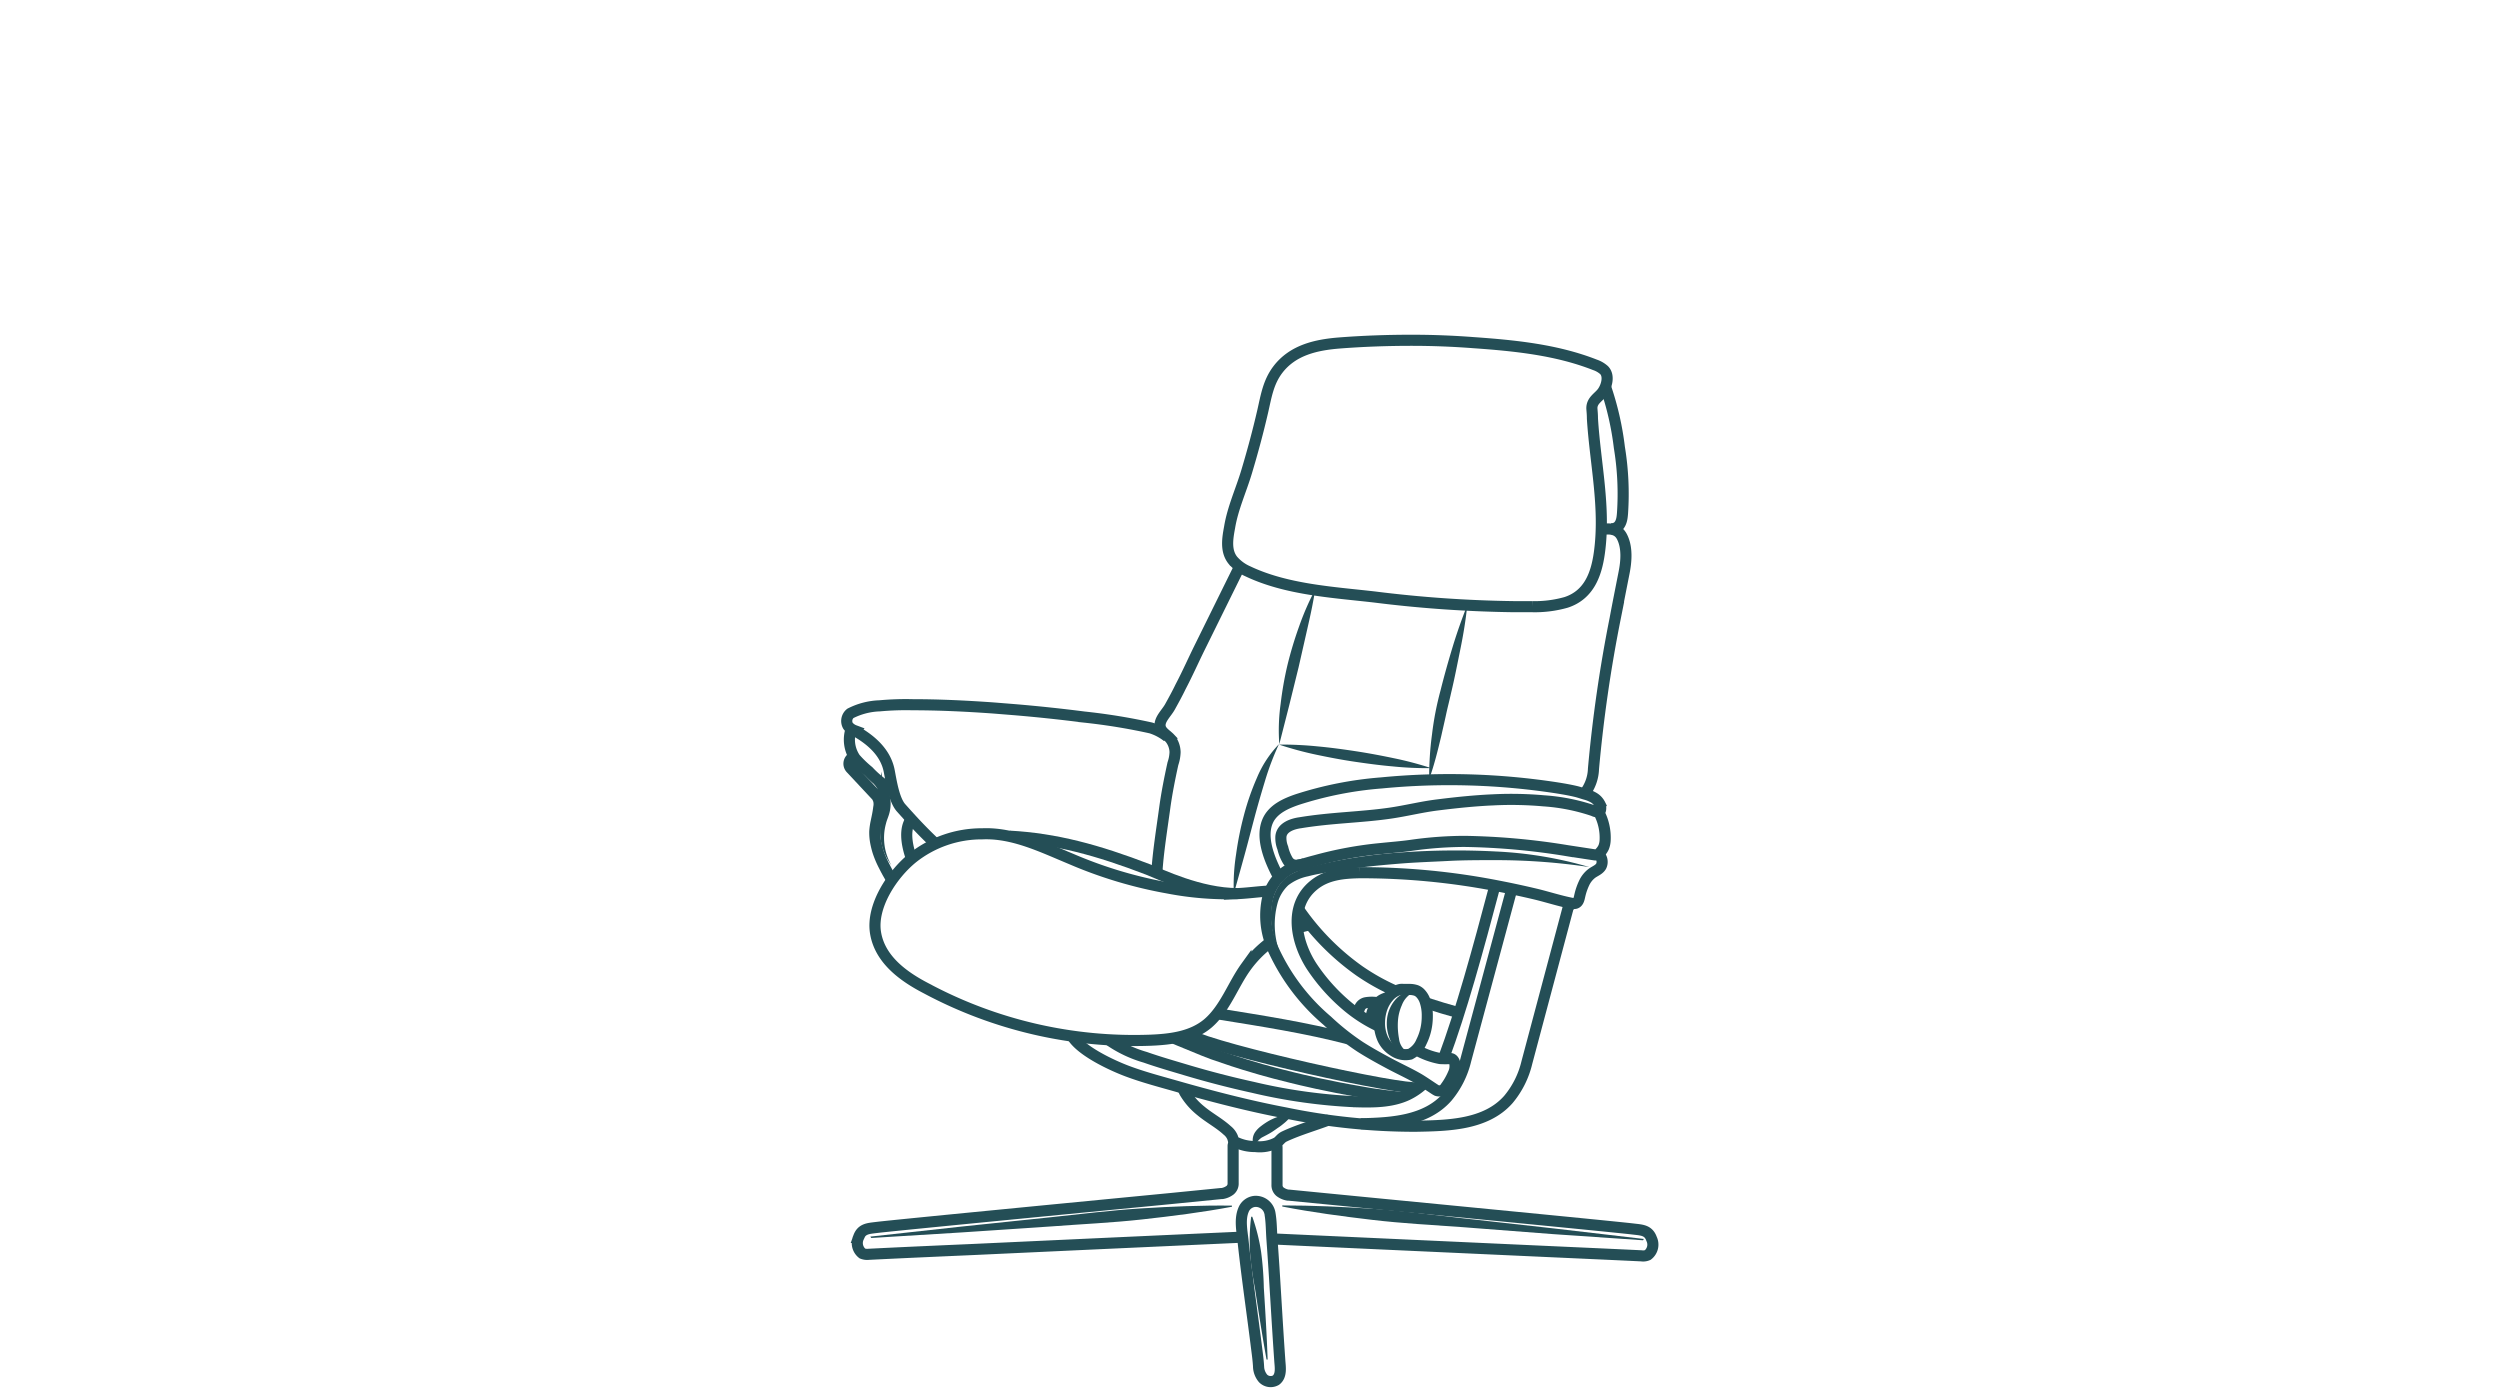 <svg id="Layer_1" data-name="Layer 1" xmlns="http://www.w3.org/2000/svg" viewBox="0 0 360 200"><defs><style>.cls-1{fill:none;stroke:#244e56;stroke-miterlimit:10;stroke-width:1.6px;}.cls-2{fill:#244e56;}</style></defs><path class="cls-1" d="M183.56,164.69a.62.62,0,0,1,.33.55v5.36a1.23,1.23,0,0,0,.42,1,2.56,2.56,0,0,0,1.17.5l.13,0,7.25.71c5.42.54,39.39,3.81,42.41,4.18,1.19.14,2.12.16,2.56,1.42a1.89,1.89,0,0,1-.55,2.31,1.65,1.65,0,0,1-.91.12c-5-.24-10-.46-15-.69l-17.73-.81-15.31-.7-5.19-.24"/><path class="cls-1" d="M226,130,219.87,153a12.92,12.92,0,0,1-2.66,5.32c-3.27,3.72-8.82,3.77-13.38,3.86a91.85,91.85,0,0,1-18.77-1.93c-5.27-1-10.72-2.42-15.88-3.9-2.29-.65-4.6-1.26-6.84-2.1s-6.62-2.88-7.93-5"/><path class="cls-1" d="M195.94,161.82c4.36-.09,9.41-.36,12.47-3.85a12.94,12.94,0,0,0,2.66-5.31L217.71,128"/><path class="cls-1" d="M207.87,152.41c2.52-6.77,4.87-15.31,7.41-24.91"/><path class="cls-1" d="M205.17,155.9a9.43,9.43,0,0,1-2.48,1.75c-2.3,1.09-5,1.07-7.5,1a79.46,79.46,0,0,1-14.8-2.08q-4.81-1.06-9.54-2.47c-2-.6-4-1.17-5.93-1.85a17.53,17.53,0,0,1-5.22-2.48"/><path class="cls-2" d="M203.56,142.88a3.36,3.36,0,0,0-1.69,1.86,6.64,6.64,0,0,0-.57,2.34,10.34,10.34,0,0,0,.16,2.49,2.56,2.56,0,0,0,1.34,2,1.7,1.7,0,0,1-1.5-.32,3.67,3.67,0,0,1-1-1.25,6,6,0,0,1-.59-3,5.1,5.1,0,0,1,1.12-2.92,3.61,3.61,0,0,1,1.22-1A2,2,0,0,1,203.56,142.88Z"/><path class="cls-1" d="M205.51,146.93a8,8,0,0,1-.82,3.08,3.57,3.57,0,0,1-1.63,1.79,3.07,3.07,0,0,1-2.43-.49,4.06,4.06,0,0,1-1.5-1.68,5.53,5.53,0,0,1-.48-2.5,6.31,6.31,0,0,1,.37-2,5,5,0,0,1,.89-1.54,3.36,3.36,0,0,1,1.21-.94,3.27,3.27,0,0,1,.53-.17,2.46,2.46,0,0,1,.47,0l.87,0a3,3,0,0,1,.94.15,1.77,1.77,0,0,1,.55.35,3.08,3.08,0,0,1,.76,1.28,6.39,6.39,0,0,1,.29,1.85C205.53,146.42,205.53,146.68,205.51,146.93Z"/><path class="cls-1" d="M197.43,147.15c0-.12,0-.23,0-.35a3.34,3.34,0,0,1,1-2.38,2.79,2.79,0,0,1,1.55-.79"/><path class="cls-1" d="M195.53,146.05a4.74,4.74,0,0,1,.26-.91,1.21,1.21,0,0,1,.91-.75,5.27,5.27,0,0,1,1.68,0"/><path class="cls-1" d="M122.59,104.91a4.77,4.77,0,0,0,.55,4.29,16.14,16.14,0,0,0,1.93,1.86,14.77,14.77,0,0,0,3.59,2.81"/><path class="cls-1" d="M134.72,121.51c-2-1.9-3.17-3.17-5-5.22-1-1.18-1.39-3.82-1.67-5.26-.51-2.69-2.66-4.54-5-5.83a2.17,2.17,0,0,1-.93-.67,1.41,1.41,0,0,1,.33-1.8,10,10,0,0,1,4.22-1.09,41.36,41.36,0,0,1,4.72-.16c3.86,0,7.71.19,11.56.46l3.12.25q5,.42,10,1.06a87,87,0,0,1,9.65,1.57,7.41,7.41,0,0,1,2.39,1.26"/><path class="cls-1" d="M123,109a1,1,0,0,0-.49,1.64l3.74,4a2.37,2.37,0,0,1,.29.65,2.4,2.4,0,0,1,0,1c-.1.83-.23,1.35-.36,2a9.44,9.44,0,0,0-.21,1.43,7.56,7.56,0,0,0,.12,1.52,12.18,12.18,0,0,0,.33,1.35,13.64,13.64,0,0,0,.9,2.12c.37.75.73,1.36,1.15,2.07"/><path class="cls-1" d="M131.27,123.68c-.6-1.67-1-3.65-.41-5.09a4.43,4.43,0,0,1,.34-.69"/><path class="cls-1" d="M187.77,124.42a6.46,6.46,0,0,0-5.2,4.78,11.56,11.56,0,0,0,.55,7,29.52,29.52,0,0,0,8,10.78,35.1,35.1,0,0,0,4.74,3.76c1.38.88,2.82,1.67,4.26,2.44s2.89,1.42,4.28,2.24c.72.44,1.41.92,2.11,1.38a4.23,4.23,0,0,0,.4.24,1.06,1.06,0,0,0,1.26-.5,9.36,9.36,0,0,0,1.1-1.92,2.5,2.5,0,0,0,.24-1.4c-.06-.37-.27-.78-.67-.79a12,12,0,0,1-1.47,0,10.8,10.8,0,0,1-3.39-1.24"/><path class="cls-1" d="M198.58,147.8a20.72,20.72,0,0,1-4.58-2.92,26.85,26.85,0,0,1-5.16-5.79c-2.24-3.5-3.31-8.62.33-11.61,1.89-1.56,4.3-1.76,6.65-1.81a102.42,102.42,0,0,1,19.61,1.86q2.82.54,5.61,1.2c1.76.42,3.52,1,5.3,1.35a1.3,1.3,0,0,0,.52,0c.48-.14.55-.77.65-1.18a8.64,8.64,0,0,1,.6-1.73,3.72,3.72,0,0,1,1.15-1.43c.45-.32,1-.5,1.3-1a1.42,1.42,0,0,0-.39-1.74"/><path class="cls-1" d="M169.07,149.52c1,.38,4.2,1.77,5.58,2.26,2.21.78,3.93,1.32,4.61,1.53s3.23,1,6.7,1.84c1.4.35,5.13,1.25,10.07,2.09,1.26.22,2.2.42,5.75.78"/><path class="cls-2" d="M127.24,112.06a8.44,8.44,0,0,1,1,3.29,5.37,5.37,0,0,1-.17,1.74c-.15.57-.37,1-.49,1.51a7.78,7.78,0,0,0-.22,3,7.9,7.9,0,0,0,1,3,8.09,8.09,0,0,1-1.38-2.88,8.31,8.31,0,0,1-.16-3.26c.07-.55.23-1.09.29-1.55a4.43,4.43,0,0,0,0-1.41,7.27,7.27,0,0,0-1.22-2.6Z"/><path class="cls-2" d="M184.16,136.82a11.28,11.28,0,0,1-1-6.8,6.47,6.47,0,0,1,1.6-3.25,4.93,4.93,0,0,1,1.55-1.08A12.25,12.25,0,0,1,188,125a72,72,0,0,1,13.61-2.24,110.35,110.35,0,0,1,13.73-.15,57.31,57.31,0,0,1,13.53,2.25,91,91,0,0,0-13.57-1c-2.26,0-4.53,0-6.79.12s-4.53.19-6.78.37-4.51.39-6.75.69c-1.11.15-2.23.31-3.35.5s-2.23.37-3.28.65a6.87,6.87,0,0,0-2.84,1.29,5.57,5.57,0,0,0-1.57,2.69A11.74,11.74,0,0,0,184.16,136.82Z"/><path class="cls-1" d="M170.32,156.63a4.57,4.57,0,0,0,.28.67,9.8,9.8,0,0,0,2.32,2.66c1.19,1,2.63,1.75,3.79,2.81a2.54,2.54,0,0,1,.77,1,1.9,1.9,0,0,1,.09.29.51.51,0,0,0,.24.35,6.31,6.31,0,0,0,2.95.69,5.26,5.26,0,0,0,3.15-.59c.45-.34.54-.62,1.07-.87,2-.94,4.4-1.62,6.43-2.4"/><path class="cls-1" d="M177.9,164.45a.69.69,0,0,0-.33.55v5.37a1.23,1.23,0,0,1-.42,1,2.56,2.56,0,0,1-1.17.5l-.13,0-7.25.72c-5.42.53-39.39,3.8-42.41,4.17-1.19.15-2.12.17-2.56,1.43a1.91,1.91,0,0,0,.55,2.31,1.85,1.85,0,0,0,.91.12c5-.25,10-.47,15-.69l17.72-.82,15.31-.7,5.74-.26"/><path class="cls-2" d="M180.61,165.11a2.06,2.06,0,0,1,.2-2.18,3.77,3.77,0,0,1,.78-.77c.24-.19.5-.37.78-.55a7.53,7.53,0,0,1,3.75-1.16,6.74,6.74,0,0,1-1.38,1.43,6.55,6.55,0,0,1-.75.55c-.25.18-.5.36-.76.53s-.53.32-.81.47l-.73.38A3.18,3.18,0,0,0,180.61,165.11Z"/><path class="cls-1" d="M180.68,173a1.94,1.94,0,0,0-1.62,1.24c-.56,1.35-.22,3-.07,4.37.56,5.29,1.35,10.56,2,15.84.1.76.19,1.5.24,2.27a2.77,2.77,0,0,0,.65,1.77,1.53,1.53,0,0,0,1.85.26c.86-.64.62-1.92.56-2.84-.31-4.43-.56-8.86-.84-13.29-.09-1.35-.18-2.71-.28-4.06s-.08-2.57-.29-3.8A2.08,2.08,0,0,0,180.68,173Z"/><path class="cls-2" d="M125.33,178.07l13-1.43,13-1.36c4.33-.46,8.65-1,13-1.27s8.7-.46,13.07-.4v.16c-4.29.81-8.61,1.35-12.94,1.83s-8.68.67-13,1l-13,.87-13,.8Z"/><path class="cls-2" d="M182.38,195.77c-.61-3.4-1.14-6.81-1.66-10.22a49.23,49.23,0,0,1-.71-5.12,27.7,27.7,0,0,1,.16-5.22l.16,0a27.07,27.07,0,0,1,1.27,5.07,46.6,46.6,0,0,1,.39,5.15c.22,3.45.43,6.89.55,10.35Z"/><path class="cls-2" d="M236.59,178.6l-13-.89-13-1c-4.34-.31-8.69-.54-13-1.05s-8.64-1.08-12.94-1.92l0-.16c4.38,0,8.73.2,13.07.49s8.66.88,13,1.37l13,1.45,13,1.52Z"/><path class="cls-1" d="M203.26,49c-3.42,0-6.85.12-10.27.38s-6.83,1-9,3.87c-1.35,1.8-1.65,3.75-2.14,5.9-.69,3-1.47,5.89-2.34,8.79-.79,2.64-2,5.25-2.45,8-.29,1.58-.61,3.4.48,4.75a6.14,6.14,0,0,0,2.17,1.59c5.52,2.62,12.18,3,18.16,3.68A178.93,178.93,0,0,0,218,87.36c.87,0,1.75,0,2.63,0a16.48,16.48,0,0,0,4.9-.62c3.26-1.07,4.35-4,4.78-7.14.9-6.55-.6-12.84-1-19.34,0-.62-.06-1.13-.08-1.47,0-1.16,1-1.57,1.56-2.37s1-2.3.2-3.12a3.82,3.82,0,0,0-1.31-.76c-5.58-2.19-11.6-2.78-17.53-3.2Q207.71,49,203.26,49Z"/><path class="cls-1" d="M178.52,81.56l-5.73,11.61C171.85,95.07,171,97,170,98.9c-.48,1-1,1.94-1.52,2.88s-1.56,1.82-1.42,2.83c.11.77.93,1.19,1.41,1.7a3.28,3.28,0,0,1,.74,2,5.66,5.66,0,0,1-.31,1.66c-.46,2.1-.89,4.25-1.18,6.38-.36,2.69-1,6.65-1.13,9.36"/><path class="cls-1" d="M230.61,76.23c1.14-.13,2.29-.15,2.92,1,.84,1.55.66,3.62.33,5.27-.43,2.19-.87,4.38-1.28,6.58a204.44,204.44,0,0,0-3.12,21.63,6.08,6.08,0,0,1-1.33,3.62"/><path class="cls-1" d="M231.19,55.69a42.33,42.33,0,0,1,2,8.75,41.23,41.23,0,0,1,.45,9.48c-.06.72-.15,2.23-1.66,2.23"/><path class="cls-2" d="M189.39,84.89c-.3,1.92-.7,3.78-1.13,5.64L187,96.08l-1.36,5.52-1.42,5.56a27.22,27.22,0,0,1,.19-5.78,49.35,49.35,0,0,1,1-5.68,55.68,55.68,0,0,1,1.67-5.52A38.75,38.75,0,0,1,189.39,84.89Z"/><path class="cls-2" d="M184.17,107.16a38.94,38.94,0,0,0-2,5.26c-.54,1.78-1.06,3.56-1.54,5.37s-.94,3.61-1.44,5.42-1,3.63-1.52,5.46A28.67,28.67,0,0,1,178,123a46.47,46.47,0,0,1,1.12-5.59A36.55,36.55,0,0,1,181,112,15.65,15.65,0,0,1,184.17,107.16Z"/><path class="cls-2" d="M206.1,110.61a49,49,0,0,1-5.57-.25c-1.85-.16-3.68-.41-5.51-.68s-3.65-.62-5.46-1a49.41,49.41,0,0,1-5.39-1.46v0a51.55,51.55,0,0,1,5.57.26c1.85.17,3.68.42,5.51.7s3.64.62,5.45,1A49.47,49.47,0,0,1,206.1,110.61Z"/><path class="cls-2" d="M211.29,87.13c-.22,2.15-.57,4.26-1,6.37s-.83,4.2-1.33,6.27c-.23,1.06-.5,2.07-.72,3.1s-.47,2.08-.7,3.12c-.5,2.08-1,4.15-1.74,6.2a46,46,0,0,1,.41-6.44,44.09,44.09,0,0,1,1.23-6.34c.52-2.08,1.1-4.14,1.72-6.19S210.5,89.13,211.29,87.13Z"/><path class="cls-1" d="M175.4,146c6.2,1,12.71,2,18.82,3.61"/><path class="cls-1" d="M204.33,156.63c-2.55.45-28.8-5.38-33.16-7.64"/><path class="cls-1" d="M188.68,133.17a11.74,11.74,0,0,0-1.83.48"/><path class="cls-1" d="M182.86,128.31c-1.54.07-3.09.3-4.64.37a45.41,45.41,0,0,1-10-.8,63.38,63.38,0,0,1-14-4.2c-4.13-1.71-8.32-3.8-12.77-3.61a16,16,0,0,0-10,3.44c-3,2.42-6,7-5.37,10.83s4,6.28,7.33,8a63.46,63.46,0,0,0,32.26,7.45c2.93-.12,6-.5,8.28-2.43,2.48-2.14,3.58-5.51,5.46-8.12a16.27,16.27,0,0,1,3.52-3.56"/><path class="cls-1" d="M145.36,120.41c6.68.36,12.68,2,19.95,4.79,1.83.71,7.45,3.48,12.91,3.48"/><path class="cls-1" d="M230.25,117a7.76,7.76,0,0,1,.89,4,3.12,3.12,0,0,1-.21,1,2.78,2.78,0,0,1-.58.82.85.85,0,0,1-.17.16.82.82,0,0,1-.55.12l-3.93-.6a99.84,99.84,0,0,0-14.85-1.34,55.37,55.37,0,0,0-7.72.58c-1.17.17-3,.32-4.15.44a54.71,54.71,0,0,0-9.59,1.76c-.87.22-1.35.38-2.21.61l-.17,0a1.41,1.41,0,0,1-1.56-.62,6.32,6.32,0,0,1-.73-1.83,3.84,3.84,0,0,1-.27-1.63c.13-1.39,1.77-1.86,2.82-2,4.49-.74,8.67-.76,12.94-1.38,2.32-.34,4.46-.89,6.79-1.18l.56-.07c2.46-.3,4.93-.55,7.41-.66a52.77,52.77,0,0,1,7.33.14,28,28,0,0,1,7.14,1.42,1.55,1.55,0,0,0,.81.18c.35-.1.26-.84.17-1.06a2.37,2.37,0,0,0-.93-1,4.73,4.73,0,0,0-1.21-.49c-.41-.12-.81-.26-1.23-.37-.9-.22-1.83-.38-2.75-.53a101.63,101.63,0,0,0-25.37-.73,52.56,52.56,0,0,0-12.2,2.42c-1.55.54-3.17,1.27-4,2.7-1.43,2.55.16,6.12,1.4,8.44"/><path class="cls-1" d="M210.1,145.85c-1.63-.46-3.25-.93-4.84-1.46"/><path class="cls-1" d="M187,130.94a35.58,35.58,0,0,0,8.77,8.88,31.59,31.59,0,0,0,5.22,2.91"/></svg>